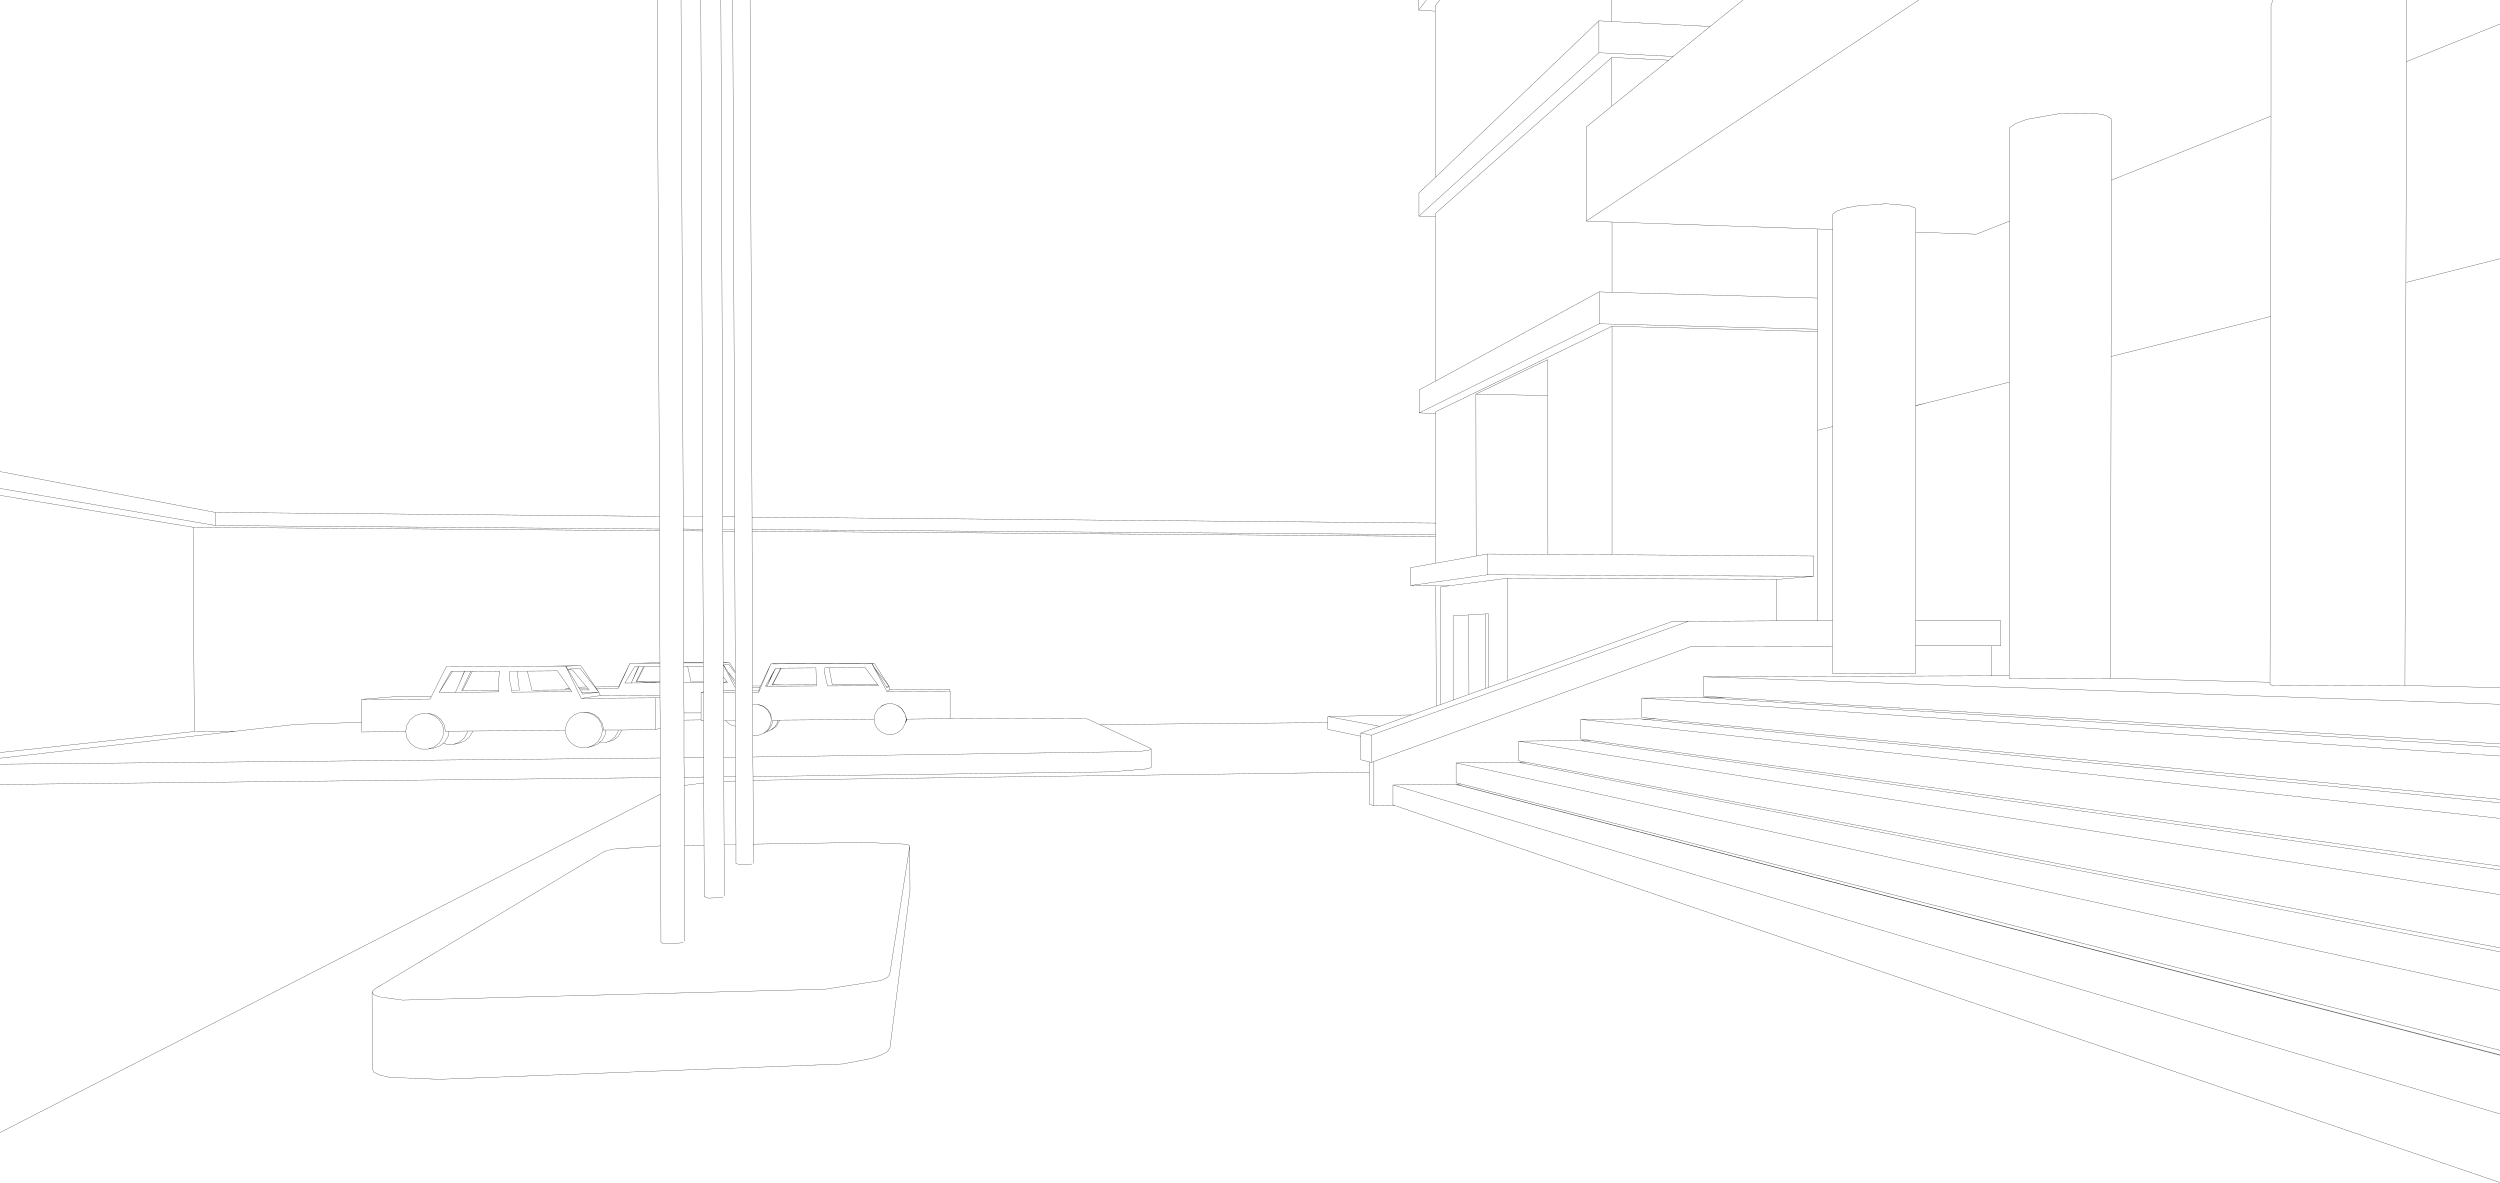<?xml version="1.0" encoding="UTF-8" standalone="no"?>
<svg xmlns:xlink="http://www.w3.org/1999/xlink" height="238.85px" width="504.95px" xmlns="http://www.w3.org/2000/svg">
  <g transform="matrix(1.0, 0.0, 0.0, 1.0, -1.0, -1.0)">
    <path d="M487.05 1.0 L487.05 13.45 505.95 5.85 M505.95 53.25 L486.95 58.05 486.75 139.45 505.95 139.9 M486.95 58.05 L487.05 13.45 M486.75 139.45 L486.75 139.5 459.95 139.4 459.5 139.3 459.5 138.8 427.3 138.0 427.3 138.05 406.8 138.0 406.8 137.5 403.25 137.5 345.0 137.7 505.95 143.25 M505.95 151.25 L349.45 141.9 344.9 141.9 503.5 151.75 505.95 151.9 M388.55 1.0 L321.4 45.65 326.6 45.85 368.1 47.25 371.2 47.35 371.2 44.25 371.95 43.65 373.65 43.05 376.05 42.6 381.9 42.15 386.65 42.55 387.8 43.0 387.95 43.6 387.95 47.9 400.2 48.3 406.9 45.65 406.9 26.8 408.1 25.95 410.4 25.1 417.2 23.9 424.0 23.85 426.3 24.3 427.45 25.0 427.45 37.4 459.7 24.45 459.7 2.0 460.1 1.0 M387.95 47.9 L387.95 82.9 390.3 82.35 406.8 78.2 406.85 78.15 406.9 45.65 M427.45 37.4 L427.4 73.0 457.55 65.45 459.65 64.9 459.7 24.45 M326.55 1.0 L326.55 5.35 346.4 6.35 353.05 1.0 M326.55 5.35 L323.95 5.2 323.95 11.65 338.95 12.4 346.4 6.35 M323.95 11.65 L287.6 44.65 290.95 44.75 290.95 44.1 326.55 12.6 338.05 13.15 338.95 12.4 M321.4 45.65 L321.4 26.65 326.55 22.45 326.55 12.6 M338.05 13.15 L326.55 22.45 M324.0 59.95 L291.0 77.95 287.65 79.75 287.65 84.4 324.0 66.4 324.0 59.95 326.6 60.05 326.6 45.85 M368.1 47.25 L368.1 61.2 368.1 67.5 368.1 67.95 368.1 87.9 371.2 87.15 371.2 47.35 M387.95 82.9 L387.95 82.95 390.3 82.35 M287.65 84.4 L291.0 84.5 291.0 84.15 326.6 66.9 368.1 67.95 M368.1 67.5 L324.0 66.4 M326.6 60.05 L368.1 61.2 M367.35 113.3 L326.6 113.05 313.65 113.0 301.4 112.9 301.4 117.1 367.35 117.4 367.35 113.3 M403.25 137.5 L403.25 131.45 387.9 131.45 387.9 137.1 371.15 137.05 371.15 131.5 342.65 131.55 278.5 154.8 278.5 163.75 282.7 163.7 282.35 163.55 282.35 159.55 294.95 159.4 295.1 159.45 295.2 159.45 296.1 159.35 295.1 159.1 295.1 155.1 307.6 154.95 307.75 155.0 307.85 155.0 309.2 154.95 307.75 154.65 307.75 150.7 320.1 150.55 320.25 150.6 320.4 150.6 322.25 150.55 320.25 150.25 320.25 146.3 332.45 146.2 332.6 146.25 332.85 146.25 335.5 146.2 332.6 145.9 332.6 142.0 344.9 141.9 M371.15 131.5 L371.15 126.35 368.1 126.4 359.75 126.4 342.0 126.5 277.95 149.5 277.95 155.0 278.5 154.8 M403.25 131.45 L405.1 131.45 405.1 126.35 387.9 126.35 387.9 131.45 M301.4 117.1 L285.9 119.25 291.0 119.3 293.8 119.3 305.45 117.8 359.75 118.0 359.75 118.05 367.35 117.4 M505.95 163.15 L333.85 146.35 332.6 146.25 M332.85 146.25 L333.85 146.35 M342.0 126.5 L338.8 126.5 305.5 138.45 301.6 139.85 301.05 140.05 297.7 141.25 294.5 142.4 292.0 143.3 291.1 143.6 286.1 145.4 279.7 147.7 275.85 149.05 277.95 149.5 M349.45 141.9 L345.0 141.6 345.0 137.7 M359.75 126.4 L359.75 118.05 M326.6 113.05 L326.6 66.9 M368.1 126.4 L368.1 87.9 M371.15 126.35 L371.2 87.15 M387.9 126.35 L387.95 82.95 M406.8 137.5 L406.85 78.15 M427.4 73.0 L427.3 138.0 M459.5 138.8 L459.65 64.9 M505.95 162.45 L335.5 146.2 M505.95 153.7 L332.6 142.0 M289.1 1.0 L287.55 3.05 290.9 3.25 290.9 2.2 291.05 1.95 291.8 1.0 M287.55 3.05 L287.55 1.0 M323.95 5.2 L290.95 36.8 287.6 39.95 287.6 44.65 M290.9 3.25 L290.95 36.8 M313.6 80.9 L313.6 73.65 299.1 80.6 313.6 80.9 313.65 113.0 M290.95 44.75 L291.0 77.95 M285.9 119.25 L285.9 115.65 291.0 114.75 291.0 109.35 152.9 108.3 153.0 139.55 154.6 139.55 156.7 135.1 157.9 135.0 177.1 135.0 177.6 135.0 180.6 139.65 180.65 140.3 192.8 140.2 192.9 140.6 192.9 146.05 220.2 146.15 220.7 146.25 223.1 147.35 269.15 146.95 269.15 145.8 269.3 145.75 269.5 145.7 286.1 145.4 M156.7 135.1 L177.1 135.05 177.15 135.05 177.1 135.0 M180.6 139.65 L180.15 139.95 180.0 139.7 177.7 136.0 177.4 135.6 180.15 140.65 180.65 140.3 M177.1 135.05 L177.4 135.6 M177.15 135.05 L177.6 135.0 M177.7 136.0 L177.15 135.05 M167.6 135.9 L167.6 137.2 168.15 139.55 178.45 139.5 178.25 139.25 169.1 139.25 168.45 135.9 167.6 135.9 M165.9 139.3 L159.55 139.35 156.95 139.35 158.7 135.95 157.7 135.95 157.4 136.5 155.95 139.55 155.9 139.6 165.9 139.55 165.9 139.3 165.8 135.9 158.8 135.95 157.05 139.3 159.55 139.35 M180.0 139.7 L180.6 139.65 177.7 136.0 M156.7 135.1 L154.25 140.8 153.0 140.8 153.0 143.35 153.05 143.35 154.1 143.3 154.2 143.3 155.25 143.65 156.1 144.35 156.7 145.3 156.8 146.4 156.6 147.5 156.05 148.45 155.2 149.15 155.5 149.0 155.8 148.8 156.35 148.3 156.9 147.35 157.1 146.45 158.15 146.45 158.45 146.45 177.55 146.3 177.55 146.25 177.75 145.2 178.3 144.25 178.6 144.05 179.15 143.5 180.2 143.15 181.3 143.15 181.55 143.25 182.35 143.5 183.2 144.2 183.75 145.1 183.8 145.25 184.1 146.15 184.1 146.25 183.95 146.65 183.85 147.05 184.15 146.3 184.15 146.25 192.9 146.15 192.9 146.05 M178.6 144.05 L179.15 143.55 180.2 143.15 M184.15 146.3 L184.1 146.55 183.85 147.05 183.8 147.15 183.75 147.3 183.2 148.25 182.35 148.95 181.3 149.35 180.2 149.35 179.15 148.95 178.3 148.3 177.75 147.35 177.55 146.3 M178.25 139.25 L175.75 135.85 168.45 135.9 M181.55 143.25 L182.3 143.5 183.15 144.2 183.75 145.15 183.8 145.25 184.05 146.25 184.1 146.15 M183.95 146.65 L184.05 146.25 M183.85 147.05 L183.75 147.3 M180.15 140.65 L192.9 140.6 M139.0 191.35 L138.5 191.45 136.2 191.65 134.85 191.55 134.5 191.25 134.45 171.85 124.8 172.5 123.1 172.95 76.75 200.7 76.15 201.3 76.45 201.9 77.6 202.35 82.3 203.0 167.65 200.8 178.9 199.05 180.2 198.45 180.7 197.85 184.75 171.9 184.55 171.7 183.9 171.5 175.6 171.15 153.15 171.5 153.15 175.35 M184.75 171.9 L184.8 180.85 180.75 212.65 180.25 213.4 178.95 214.1 176.95 214.8 171.2 215.9 89.7 219.0 79.7 218.6 77.7 218.15 76.5 217.55 76.2 216.85 76.15 201.3 M230.9 152.8 L153.05 153.9 153.1 157.85 225.4 156.9 232.6 156.3 233.5 156.05 233.5 152.4 232.6 152.6 230.9 152.8 M233.5 152.4 L233.5 152.2 223.1 147.35 M291.0 84.5 L291.0 106.65 291.0 109.0 291.0 109.35 M299.1 80.6 L299.15 113.3 301.4 112.9 M292.0 143.3 L291.95 119.55 293.8 119.3 M291.0 114.75 L299.15 113.3 M301.6 139.85 L301.6 124.95 301.05 125.0 301.05 140.05 M301.05 125.0 L297.65 125.2 297.7 141.25 M297.65 125.2 L294.5 125.4 294.5 142.4 M305.5 138.45 L305.45 117.8 M291.0 119.3 L291.1 143.6 M269.3 145.75 L279.7 147.7 M269.15 146.95 L269.15 148.25 269.35 148.35 275.85 149.7 275.85 149.05 M275.85 149.7 L275.85 154.45 277.6 154.9 277.95 155.0 M277.6 154.9 L277.6 156.95 277.6 163.45 278.5 163.75 M505.95 176.7 L321.85 150.8 321.5 150.75 320.25 150.6 M321.5 150.75 L320.4 150.6 M505.95 193.25 L309.4 155.3 308.65 155.15 307.75 155.0 M308.65 155.15 L307.85 155.0 M1.0 99.65 L44.55 107.15 44.5 104.5 1.0 96.25 M80.3 141.75 L88.1 141.75 91.15 135.65 109.25 135.55 110.75 135.55 111.85 135.55 115.25 135.5 118.3 135.45 121.25 139.75 126.0 139.7 126.1 139.35 128.25 134.95 129.75 134.95 134.3 134.85 134.2 108.2 40.0 107.5 40.25 148.75 48.55 148.7 60.75 147.3 74.05 146.9 74.05 142.25 80.3 141.75 M1.0 101.05 L40.0 107.5 M40.25 148.75 L1.0 153.0 M1.0 155.35 L134.35 154.1 134.35 148.1 133.45 148.35 126.55 148.45 126.5 148.65 125.9 149.7 124.95 150.45 123.1 151.05 122.0 151.05 121.6 151.35 120.4 151.8 119.6 152.0 118.3 152.05 117.05 151.6 116.05 150.8 115.4 149.75 115.15 148.5 96.4 148.65 96.4 148.9 95.75 149.95 94.8 150.7 93.6 151.15 92.6 151.35 91.3 151.35 90.55 151.1 89.85 151.65 88.65 152.1 87.45 152.3 86.15 152.3 84.9 151.9 83.85 151.1 83.15 150.0 82.95 148.75 74.05 148.85 74.05 146.9 M1.0 154.15 L48.55 148.7 M291.0 109.0 L152.9 107.95 152.9 108.3 M291.0 106.65 L152.9 105.45 152.9 107.95 M142.95 105.35 L139.0 105.35 139.0 107.85 142.95 107.9 142.95 105.35 142.55 1.0 M139.0 107.85 L139.0 108.2 142.95 108.25 142.95 107.9 M149.4 108.3 L149.4 107.95 147.0 107.95 147.0 108.3 149.4 108.3 149.5 136.65 149.5 136.95 149.5 138.5 149.5 139.15 149.5 139.9 149.5 140.45 149.5 140.8 149.55 146.5 149.55 147.7 149.55 153.95 149.6 157.85 149.6 158.75 149.65 171.6 149.65 175.4 150.4 175.65 152.6 175.55 152.95 175.5 M149.4 107.95 L149.4 105.4 147.0 105.4 147.0 107.95 M133.75 1.0 L134.2 105.3 134.2 107.85 134.2 108.2 M139.9 135.6 L143.05 135.6 143.05 134.9 139.1 134.9 139.1 135.6 139.9 135.6 140.55 138.65 143.1 138.65 143.05 135.6 M129.75 134.95 L134.3 134.95 134.3 134.85 M128.25 134.95 L125.9 140.0 121.45 140.05 121.95 140.8 122.25 141.5 134.3 141.45 134.3 138.9 128.5 138.95 127.2 138.95 129.2 135.65 129.95 135.65 130.05 135.65 131.0 135.65 131.15 135.65 134.3 135.6 134.3 134.95 M143.05 134.9 L143.05 134.85 139.1 134.85 139.1 134.9 M131.0 135.65 L129.45 138.7 129.6 138.7 131.15 135.65 M125.9 140.0 L126.0 139.7 M115.15 148.5 L115.4 147.25 116.05 146.15 117.05 145.35 118.25 144.9 118.5 144.9 119.8 144.85 121.05 145.3 122.0 146.1 122.5 146.9 122.7 147.15 122.9 148.45 123.4 148.45 125.9 148.45 126.55 148.45 M122.9 148.45 L122.7 148.45 122.45 149.65 121.8 150.75 120.85 151.55 119.6 152.0 M122.7 148.45 L122.45 147.2 121.8 146.1 120.8 145.35 119.55 144.9 118.5 144.9 M122.25 141.5 L118.4 142.05 133.45 141.95 134.3 141.8 134.3 141.45 M134.3 138.7 L129.6 138.7 134.3 138.9 134.3 138.7 134.3 135.6 M139.15 146.45 L142.6 146.4 142.6 145.0 139.15 145.0 139.15 146.45 139.15 154.05 143.15 154.05 143.1 146.55 142.6 146.55 142.6 146.4 M133.45 141.95 L133.45 148.35 M142.6 145.0 L142.6 140.85 143.1 140.75 143.1 138.9 139.1 138.9 139.15 145.0 M134.35 148.1 L134.3 141.8 M128.5 138.95 L129.95 135.65 M128.5 138.95 L130.05 135.65 M139.1 135.6 L139.1 138.9 M158.8 135.95 L158.7 135.95 M147.3 182.0 L147.25 171.6 147.2 158.85 147.2 157.9 147.15 154.0 147.15 146.5 147.1 140.85 147.1 140.45 147.1 137.75 147.1 135.3 147.1 134.9 147.1 134.8 147.0 108.3 M149.5 139.15 L148.05 136.75 147.15 135.3 148.2 135.2 149.5 136.95 M149.5 136.65 L148.3 134.8 147.1 134.9 M148.3 134.8 L147.1 134.8 M147.1 137.75 L147.8 138.65 147.95 138.85 147.15 138.9 147.8 138.65 M149.5 140.8 L147.1 140.85 M149.5 140.45 L147.1 140.45 M149.5 138.5 L148.05 136.75 M142.6 140.85 L143.1 140.85 143.1 140.75 M143.1 138.9 L143.1 138.65 M147.15 146.5 L147.55 146.5 149.55 146.5 M149.55 147.7 L148.5 147.4 147.75 146.75 147.55 146.5 M143.1 146.55 L143.1 140.85 M157.4 136.5 L157.55 136.15 156.45 138.1 156.95 137.25 157.4 136.5 M154.25 140.8 L154.3 140.4 153.0 140.4 153.0 140.8 M154.6 139.55 L154.45 139.85 154.35 140.05 154.3 140.4 M154.45 139.85 L153.0 139.9 153.0 140.4 M153.0 139.55 L153.0 139.9 M155.95 139.55 L155.65 139.55 155.6 139.6 155.9 139.6 M156.45 138.1 L155.65 139.55 M156.8 146.4 L156.6 145.35 156.0 144.4 155.15 143.7 154.1 143.3 M158.15 146.45 L158.05 146.85 157.55 147.75 156.7 148.45 157.0 148.3 157.85 147.65 158.35 146.7 158.45 146.45 M155.95 139.55 L156.95 137.25 M149.5 139.9 L147.1 135.3 M139.0 108.2 L139.1 134.85 M143.05 134.85 L142.95 108.25 M74.05 142.25 L87.85 142.2 88.1 141.75 M87.45 152.3 L88.75 151.85 89.75 151.05 90.4 149.95 90.65 148.7 90.4 147.45 89.7 146.35 88.7 145.55 87.45 145.1 86.1 145.15 84.85 145.55 83.85 146.4 83.15 147.5 82.95 148.75 M90.55 151.1 L90.85 150.85 91.5 149.75 91.7 148.7 90.95 148.7 90.8 147.75 90.7 147.4 90.05 146.3 89.3 145.75 89.05 145.5 87.75 145.1 87.45 145.1 M94.85 136.6 L96.1 136.6 96.4 136.6 101.9 136.55 101.7 138.5 101.75 140.4 101.75 140.75 93.0 140.85 89.7 140.85 92.1 136.6 92.4 136.6 94.8 136.6 94.85 136.6 93.65 139.35 93.0 140.8 93.0 140.85 M101.75 140.4 L94.45 140.45 94.25 140.45 96.1 136.6 M93.65 139.35 L94.8 136.6 M96.4 136.6 L94.45 140.45 M89.7 140.85 L92.4 136.6 M115.25 135.5 L115.3 135.55 118.3 135.45 M111.85 135.55 L115.25 135.55 115.3 135.55 115.65 136.15 115.75 136.15 118.15 136.0 121.95 140.8 118.7 141.2 118.45 140.8 118.2 140.35 118.0 140.05 117.85 139.8 115.65 136.15 M108.45 140.4 L115.3 140.35 115.3 140.05 116.0 140.0 113.6 136.5 107.5 136.55 108.45 140.4 M104.0 136.55 L103.85 138.05 104.35 140.4 105.9 140.4 105.45 136.55 104.0 136.55 M116.0 140.0 L116.05 140.05 116.25 140.35 116.5 140.7 104.4 140.8 104.35 140.4 M105.45 136.55 L107.5 136.55 M118.2 140.35 L120.0 140.35 119.75 140.05 118.0 140.05 M119.75 140.05 L119.5 139.75 117.85 139.8 M121.25 139.75 L121.45 140.05 M119.5 139.75 L116.65 136.35 115.75 136.15 M116.05 140.05 L115.3 140.05 M115.3 140.35 L116.25 140.35 M115.25 135.55 L118.4 142.05 M92.6 151.35 L93.75 150.9 94.75 150.1 95.35 149.05 95.45 148.65 91.7 148.7 M96.4 148.65 L95.45 148.65 M153.0 143.35 L153.05 149.55 154.1 149.55 155.2 149.15 M153.05 153.9 L153.05 149.55 M153.15 171.5 L153.1 158.6 153.1 157.85 M149.55 153.95 L147.15 154.0 M143.15 154.05 L143.15 157.95 143.15 159.15 143.2 171.7 143.25 182.1 144.1 182.4 146.65 182.3 147.05 182.2 M149.6 158.75 L147.2 158.85 M147.2 157.9 L149.6 157.85 M147.25 171.6 L149.65 171.6 M139.3 191.1 L139.25 171.75 139.2 159.65 139.2 158.0 139.15 154.05 M1.0 159.45 L134.4 158.05 134.35 154.1 M125.9 148.45 L125.8 148.85 125.2 149.85 124.25 150.65 123.1 151.05 M123.4 148.45 L123.2 149.5 122.6 150.55 122.0 151.05 M134.45 171.85 L134.4 161.4 1.0 229.75 M134.4 161.4 L134.4 158.05 M139.25 171.75 L143.2 171.7 M139.2 158.0 L143.15 157.95 M143.15 159.15 L139.2 159.65 M118.45 140.8 L121.95 140.8 M155.8 148.8 L156.7 148.45 M146.6 1.0 L147.0 105.4 M149.4 105.4 L149.0 1.0 M139.0 105.35 L138.55 1.0 M134.2 107.85 L44.55 107.15 M44.5 104.5 L134.2 105.3 M152.9 105.45 L152.5 1.0 M277.6 156.95 L153.1 158.6 M296.1 159.35 L505.95 213.15 M295.2 159.45 L505.95 214.05 M295.1 159.45 L505.95 214.15 M505.95 201.05 L295.1 155.1 M309.2 154.95 L505.95 192.45 M505.95 181.7 L307.75 150.7 M322.25 150.55 L505.95 175.95 M282.35 159.55 L505.95 226.0 M282.7 163.7 L505.95 239.85 M505.95 166.3 L320.25 146.3" fill="none" stroke="#000000" stroke-linecap="round" stroke-linejoin="round" stroke-width="0.05"/>
  </g>
</svg>
